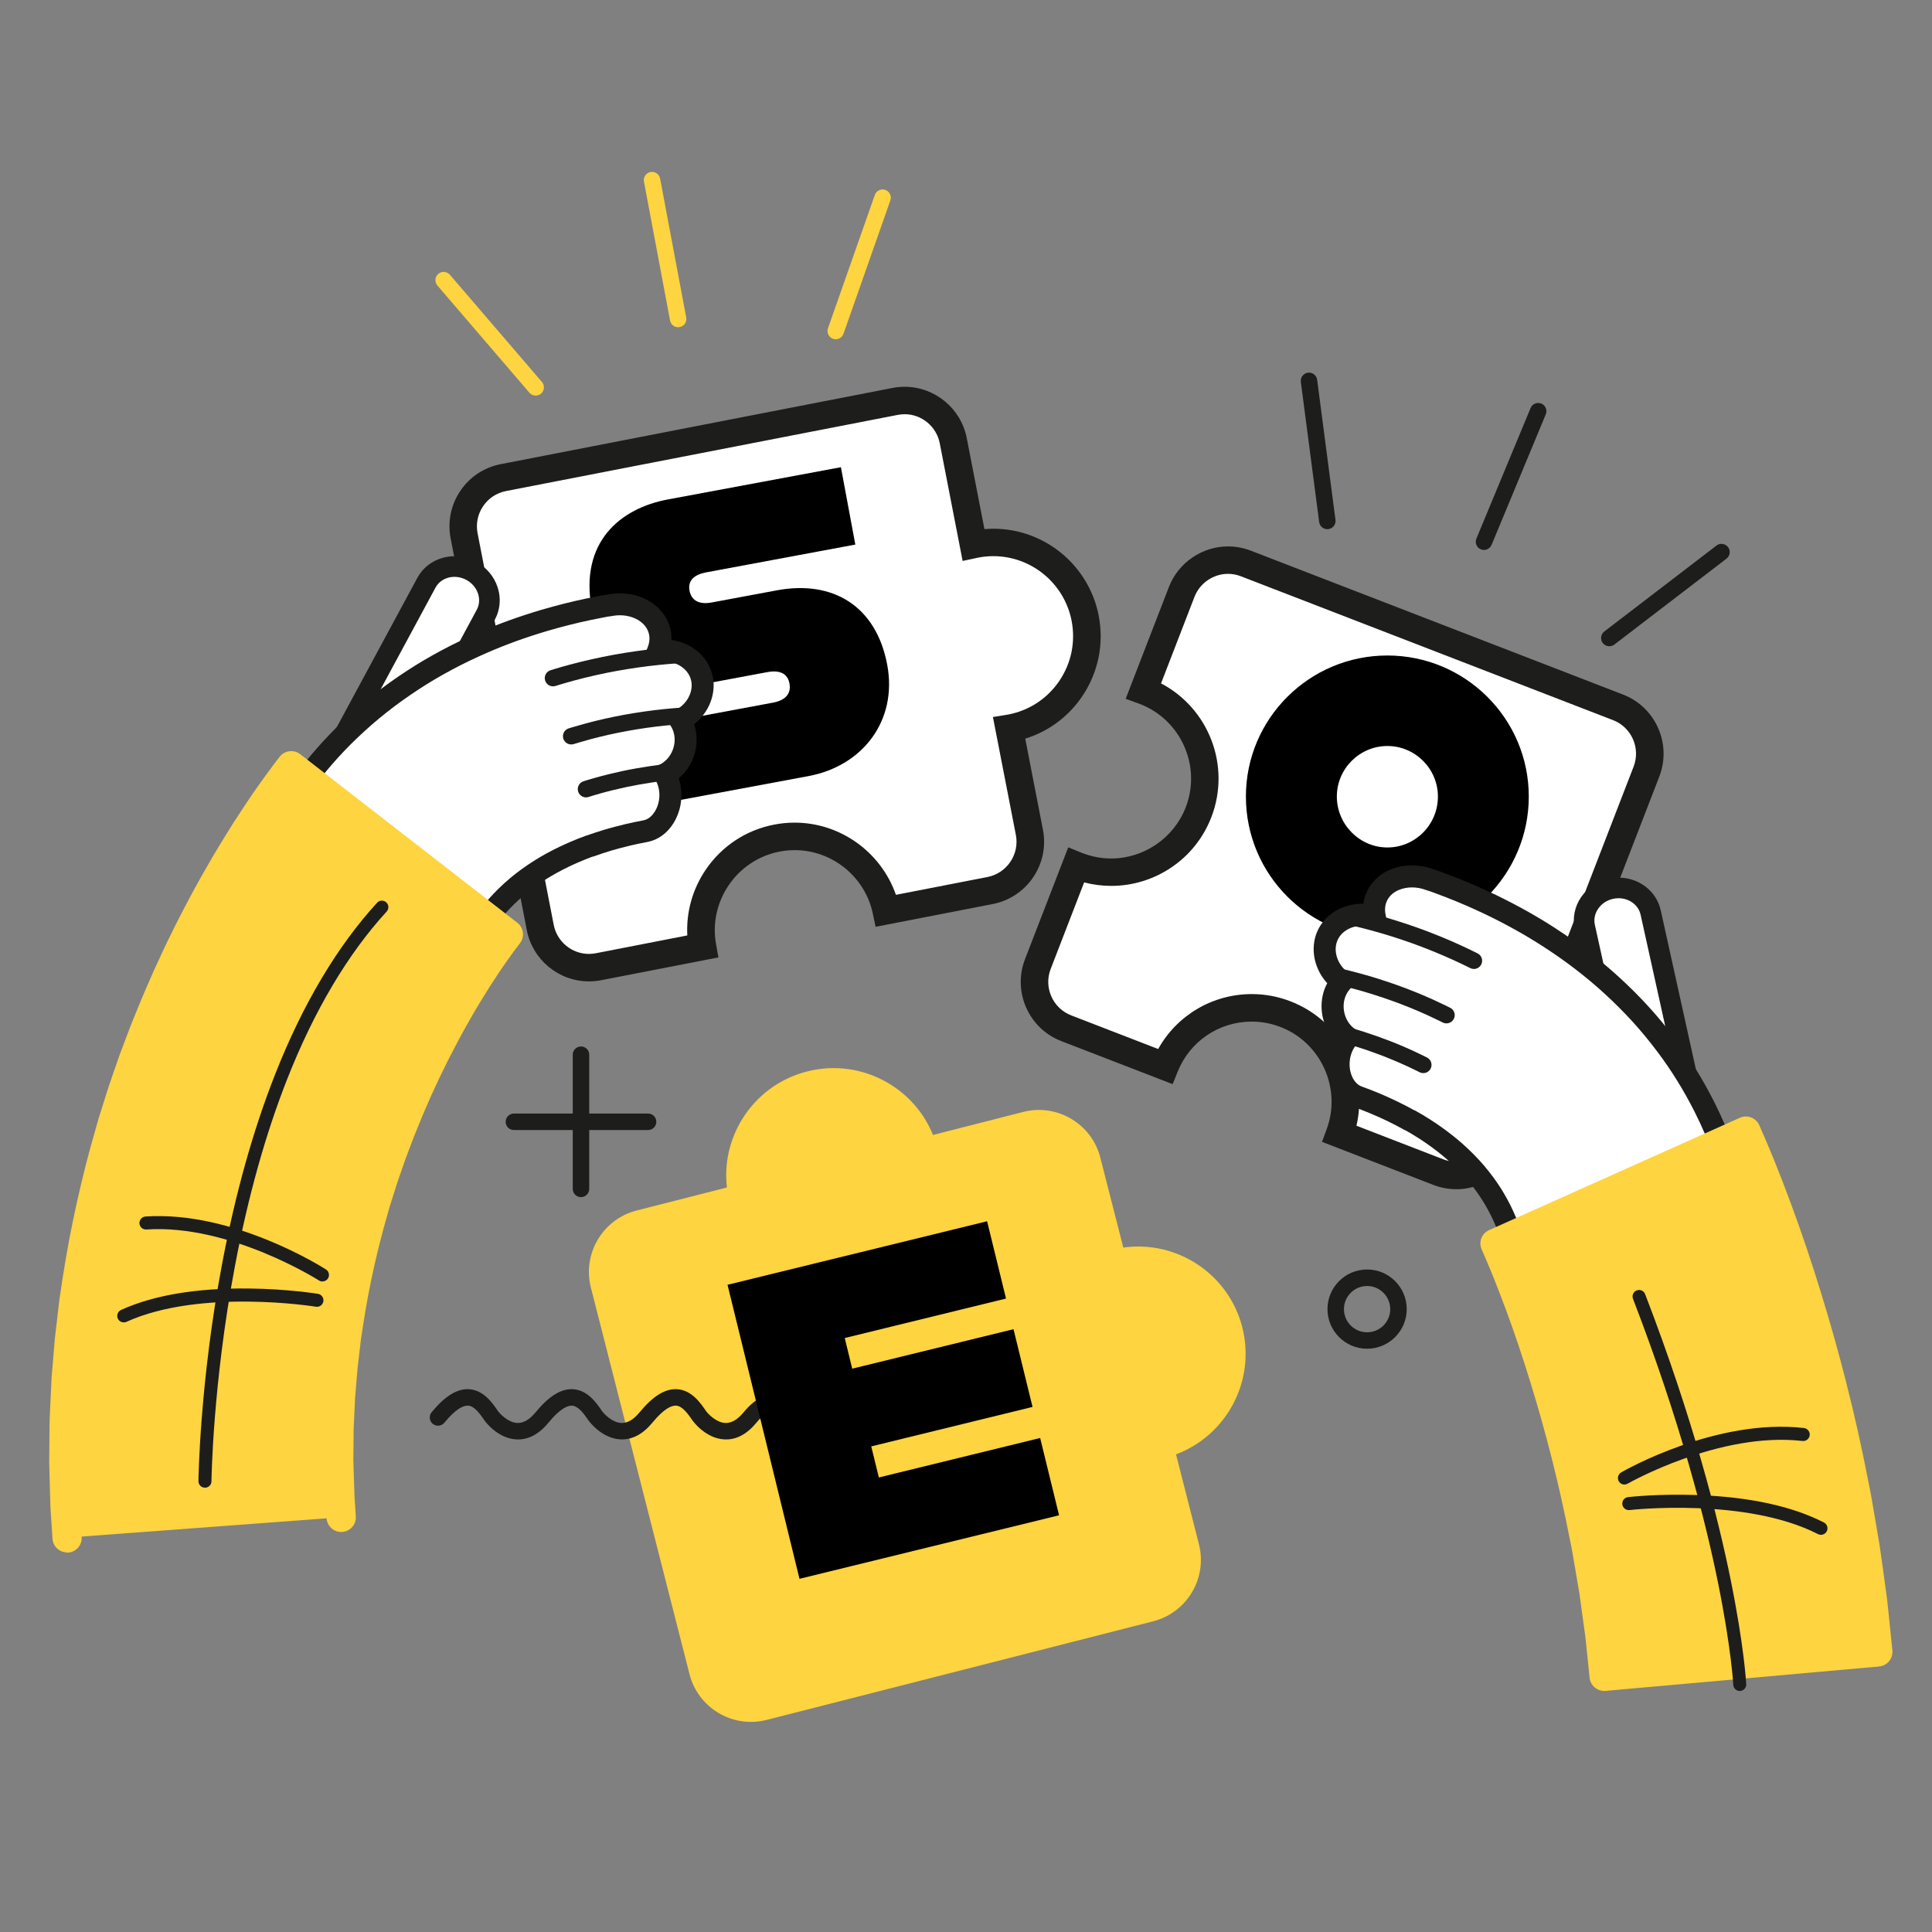 <?xml version="1.0" encoding="UTF-8"?>
<svg id="Calque_2" data-name="Calque 2" xmlns="http://www.w3.org/2000/svg" viewBox="0 0 492.42 492.42">
  <rect x="0" y="0" width="492.42" height="492.42" fill="#808080" stroke="none"/>
  <defs>
    <style>
      .cls-1 {
        fill: none;
      }

      .cls-1, .cls-2, .cls-3, .cls-4, .cls-5 {
        stroke-width: 0px;
      }

      .cls-2 {
        fill: #1d1d1b;
      }

      .cls-3 {
        fill: #000;
      }

      .cls-4 {
        fill: #fed440;
      }

      .cls-5 {
        fill: #fff;
      }
    </style>
  </defs>
  <g id="layer">
    <g>
      <rect class="cls-1" y="0" width="492.42" height="492.42"/>
      <g>
        <path class="cls-2" d="M165.18,283.82h-15v-15c0-1.16-.94-2.1-2.1-2.1s-2.1.94-2.1,2.1v15h-15c-1.16,0-2.1.94-2.1,2.1s.94,2.1,2.1,2.1h15v15c0,1.16.94,2.1,2.1,2.1s2.1-.94,2.1-2.1v-15h15c1.16,0,2.1-.94,2.1-2.1s-.94-2.1-2.1-2.1Z"/>
        <g>
          <path class="cls-5" d="M248.6,138.71c-.17.03-.33.07-.49.11l-5.15-26.5c-1.33-6.86-7.98-11.34-14.83-10l-99.83,19.41c-6.86,1.33-11.33,7.97-10,14.83l19.42,99.83c1.33,6.86,7.97,11.33,14.83,10l26.5-5.15c-2.29-12.81,6.11-25.13,18.93-27.62,12.82-2.49,25.23,5.78,27.9,18.51l26.5-5.15c6.86-1.33,11.34-7.98,10-14.83l-5.15-26.5c.17-.03.33-.05.5-.08,12.94-2.52,21.39-15.04,18.87-27.98-2.52-12.94-15.04-21.39-27.98-18.87Z"/>
          <path class="cls-2" d="M150.11,250.13c-7.71,0-14.37-5.5-15.84-13.07l-19.41-99.83c-.82-4.23.05-8.54,2.46-12.11,2.41-3.58,6.07-6,10.31-6.82l99.83-19.42c1.02-.2,2.06-.3,3.1-.3,7.71,0,14.37,5.5,15.84,13.07l4.51,23.21c.76-.06,1.52-.1,2.28-.1,13.05,0,24.34,9.31,26.84,22.14,1.39,7.18-.09,14.46-4.17,20.53-3.52,5.22-8.62,9-14.55,10.83l4.51,23.21c1.7,8.74-4.03,17.23-12.77,18.94l-29.88,5.81-.71-3.37c-1.97-9.37-10.34-16.17-19.9-16.17-1.3,0-2.62.13-3.91.38-10.85,2.11-18.1,12.68-16.15,23.57l.61,3.39-29.88,5.81c-1.02.2-2.06.3-3.1.3ZM230.55,105.58c-.59,0-1.18.06-1.76.17l-99.83,19.41c-2.4.47-4.47,1.84-5.84,3.87-1.37,2.03-1.86,4.46-1.4,6.86l19.41,99.83c.83,4.29,4.61,7.41,8.97,7.41.59,0,1.18-.06,1.76-.17l23.32-4.54c-.31-5.96,1.33-11.83,4.75-16.84,4.09-5.97,10.25-10.02,17.35-11.4,1.73-.34,3.5-.51,5.25-.51,11.69,0,22.05,7.56,25.82,18.4l23.33-4.54c4.95-.96,8.2-5.78,7.24-10.73l-5.85-30.05,3.71-.6c.08-.01.16-.03.24-.04,5.34-1.04,9.96-4.09,13-8.6,3.04-4.51,4.14-9.93,3.11-15.28-1.86-9.55-10.25-16.48-19.96-16.48-1.3,0-2.62.13-3.91.38-.06.01-.12.03-.18.04-.08.02-.17.04-.25.06l-3.48.74-5.83-29.99c-.83-4.29-4.61-7.41-8.97-7.41Z"/>
        </g>
        <g>
          <path class="cls-5" d="M412.39,180.29l-94.86-36.67c-6.51-2.52-13.84.72-16.36,7.24l-9.73,25.18c.12.05.25.09.37.13,12.29,4.75,18.41,18.57,13.66,30.86-4.75,12.29-18.57,18.41-30.86,13.66-.12-.05-.24-.1-.36-.15l-9.73,25.18c-2.52,6.51.72,13.84,7.24,16.36l25.18,9.73c4.87-12.06,18.54-18.02,30.72-13.31,12.18,4.71,18.29,18.31,13.78,30.52l25.18,9.73c6.52,2.52,13.84-.72,16.36-7.24l36.67-94.86c2.52-6.52-.72-13.84-7.24-16.36Z"/>
          <path class="cls-2" d="M371.16,303.1h0c-1.99,0-3.95-.37-5.82-1.09l-28.39-10.98,1.19-3.23c3.83-10.37-1.45-22.06-11.76-26.04-2.36-.91-4.83-1.38-7.33-1.38-8.34,0-15.76,5-18.88,12.74l-1.29,3.2-28.39-10.97c-8.31-3.21-12.45-12.58-9.24-20.88l11.02-28.5,3.5,1.42s.07.03.1.04c2.37.91,4.84,1.38,7.34,1.38,8.35,0,15.99-5.24,19-13.03,4.05-10.47-1.18-22.29-11.65-26.34-.04-.01-.07-.03-.11-.04l-.19-.07-3.35-1.22,11.02-28.51c2.39-6.18,8.44-10.33,15.07-10.33,1.99,0,3.95.37,5.82,1.09l94.86,36.67c8.31,3.21,12.45,12.58,9.24,20.89l-36.67,94.86c-2.39,6.18-8.44,10.33-15.06,10.33ZM345.7,286.91l22.16,8.57c1.06.41,2.17.62,3.3.62,3.75,0,7.18-2.35,8.54-5.85l36.67-94.86c1.82-4.71-.53-10.02-5.23-11.84l-94.86-36.67c-1.06-.41-2.17-.62-3.29-.62-3.75,0-7.18,2.35-8.54,5.85l-8.53,22.07c12.15,6.36,17.88,21.01,12.82,34.11-2.03,5.25-5.57,9.69-10.22,12.82-4.55,3.06-9.84,4.68-15.3,4.68-2.34,0-4.65-.3-6.9-.89l-8.53,22.07c-1.82,4.71.53,10.01,5.24,11.83l22.16,8.57c4.79-8.6,13.83-14,23.88-14,3.37,0,6.69.62,9.86,1.85,6.75,2.61,12.1,7.68,15.08,14.27,2.49,5.53,3.07,11.6,1.72,17.41Z"/>
        </g>
        <path class="cls-4" d="M316.64,338.31c-3.48-13.64-16.71-22.27-30.34-20.33l-5.85-22.92c-2.2-8.63-11.01-13.86-19.64-11.66l-23.01,5.87c-2.25-5.55-6.24-10.18-11.49-13.26-6.26-3.67-13.58-4.71-20.61-2.92-7.03,1.79-12.96,6.21-16.7,12.43-3.13,5.22-4.41,11.2-3.73,17.14l-23.01,5.87c-8.63,2.2-13.86,11.01-11.66,19.64l25.14,98.54c2.2,8.63,11.01,13.86,19.64,11.66l98.54-25.14c8.63-2.2,13.86-11.01,11.66-19.64l-5.84-22.91c12.89-4.83,20.37-18.74,16.89-32.38Z"/>
        <g>
          <path class="cls-2" d="M333.36,94.99c-1.15.15-1.96,1.2-1.81,2.35l4.67,35.71c.15,1.15,1.2,1.96,2.35,1.81.12-.02.25-.04.36-.08.95-.3,1.58-1.25,1.45-2.27l-4.67-35.71c-.15-1.15-1.2-1.96-2.35-1.81Z"/>
          <path class="cls-2" d="M440.43,139.44c-.71-.92-2.02-1.1-2.94-.39l-28.59,21.9c-.92.71-1.1,2.02-.39,2.94.55.72,1.48.98,2.3.73.23-.07.45-.18.65-.34l28.59-21.9c.92-.71,1.1-2.02.39-2.94Z"/>
          <path class="cls-2" d="M392.85,102.87c-1.07-.44-2.3.06-2.74,1.13l-13.81,33.27c-.44,1.07.06,2.3,1.13,2.74.47.2.98.21,1.43.06.57-.18,1.06-.6,1.31-1.2l13.81-33.27c.44-1.07-.06-2.3-1.13-2.74Z"/>
        </g>
        <g>
          <path class="cls-4" d="M111.71,69.81c-.88.76-.98,2.08-.23,2.96l23.46,27.33c.76.88,2.08.98,2.96.23.1-.08.18-.17.26-.27.63-.77.64-1.91-.03-2.7l-23.46-27.33c-.76-.88-2.08-.98-2.96-.23Z"/>
          <path class="cls-4" d="M225.65,48.4c-1.09-.38-2.29.19-2.68,1.29l-11.94,33.98c-.39,1.09.19,2.29,1.28,2.68.86.3,1.78.01,2.32-.65.15-.18.27-.4.36-.64l11.94-33.98c.38-1.09-.19-2.29-1.29-2.68Z"/>
          <path class="cls-4" d="M165.81,43.84c-1.14.21-1.89,1.31-1.68,2.45l6.65,35.4c.21,1.14,1.31,1.89,2.45,1.68.5-.09.93-.36,1.23-.73.38-.46.56-1.09.44-1.72l-6.65-35.4c-.21-1.14-1.31-1.89-2.45-1.68Z"/>
        </g>
        <path class="cls-2" d="M348.44,323.56c-5.57,0-10.1,4.53-10.1,10.1s4.53,10.1,10.1,10.1,10.1-4.53,10.1-10.1-4.53-10.1-10.1-10.1ZM348.44,339.57c-3.26,0-5.9-2.65-5.9-5.9s2.65-5.9,5.9-5.9,5.9,2.65,5.9,5.9-2.65,5.9-5.9,5.9Z"/>
        <path class="cls-2" d="M150,362.04s3.23,4.58,8.14,4.82c2.96.14,5.69-1.29,8.13-4.25,3.03-3.69,4.95-4.4,6.02-4.35,1.58.07,3,2,4.22,3.79.03.04,3.23,4.58,8.14,4.82,2.96.14,5.69-1.29,8.13-4.25,1.82-2.22,3.65-3.32,5.42-3.29,2.74.05,4.83,2.75,4.87,2.81.69.92,2,1.12,2.93.43.93-.69,1.13-2.01.44-2.94-.13-.18-3.3-4.38-8.11-4.5-3.14-.08-6.1,1.54-8.79,4.82-1.53,1.86-3.08,2.77-4.62,2.73-2.29-.06-4.38-2.23-4.95-3-1.38-2.04-3.68-5.43-7.48-5.61-3-.14-6.09,1.78-9.46,5.88-1.53,1.86-3.08,2.77-4.62,2.73-2.29-.06-4.38-2.23-4.95-3-1.38-2.04-3.68-5.43-7.48-5.61-3-.14-6.09,1.78-9.46,5.88-1.53,1.86-3.08,2.77-4.62,2.73-2.29-.06-4.38-2.23-4.95-2.99-1.38-2.04-3.68-5.44-7.48-5.62-3-.14-6.09,1.78-9.46,5.88-.32.39-.48.86-.48,1.33,0,.61.26,1.21.77,1.62.9.74,2.22.61,2.96-.29,3.03-3.69,4.95-4.4,6.02-4.35,1.58.07,3,2,4.22,3.79.03.05,3.22,4.58,8.14,4.82,2.96.14,5.7-1.29,8.13-4.25,3.03-3.69,4.95-4.4,6.02-4.35,1.58.07,3,2,4.22,3.79Z"/>
        <path class="cls-3" d="M158.15,186.33l38.9-7.25c3.3-.62,4.62-2.41,4.17-4.86s-2.31-3.54-5.72-2.9l-17.69,3.3c-12.47,2.32-24.18-4.32-26.98-19.34-3.22-17.27,7.44-25.76,19.38-27.98l44.12-8.22,3.67,19.72-38.05,7.09c-2.88.54-4.7,1.98-4.21,4.64.52,2.77,2.76,3.57,5.64,3.03l16.63-3.1c14.28-2.66,25.33,3.99,28.13,19.02,2.64,14.17-6.23,25.75-20.09,28.33l-44.55,8.3-3.35-19.78Z"/>
        <path class="cls-3" d="M215.3,341.02l1.91,7.82,41.11-10.06,4.85,19.81-41.11,10.06,1.94,7.92,41.11-10.06,4.82,19.7-66.16,16.19-18.34-74.94,66.16-16.19,4.82,19.7-41.11,10.06Z"/>
        <path class="cls-3" d="M317.55,203.02c0-19.87,16.18-35.95,36.05-35.95s36.05,16.08,36.05,35.95-16.18,36.05-36.05,36.05-36.05-16.08-36.05-36.05ZM366.49,203.02c0-7.09-5.79-12.88-12.88-12.88s-12.88,5.79-12.88,12.88,5.79,12.98,12.88,12.98,12.88-5.79,12.88-12.98Z"/>
        <g>
          <g>
            <path class="cls-5" d="M108.69,148.53l-20.73,38.41,15.12,8.16,20.73-38.41c2.12-3.93.45-8.94-3.73-11.19-4.18-2.25-9.28-.89-11.4,3.04Z"/>
            <path class="cls-2" d="M126.95,155.93c-.2.69-.48,1.36-.82,2l-20.73,38.41c-.69,1.28-2.28,1.75-3.56,1.06-1.28-.69-1.75-2.28-1.06-3.56l20.73-38.41c.68-1.26.79-2.73.32-4.15-.49-1.48-1.55-2.71-2.98-3.48-2.9-1.56-6.42-.68-7.85,1.97l-20.73,38.41c-.69,1.28-2.28,1.75-3.56,1.06-1.28-.69-1.75-2.28-1.06-3.56l20.73-38.41c2.81-5.2,9.52-7.04,14.96-4.1,2.61,1.41,4.55,3.7,5.47,6.45.7,2.1.74,4.27.14,6.3Z"/>
          </g>
          <g>
            <g>
              <path class="cls-5" d="M68.51,219.96c-.68-.31-1.15-.98-1.3-1.89-.15-.9,0-1.97.5-2.94,0,0,.2-.39.58-1.13.19-.37.42-.82.7-1.36.28-.53.62-1.14,1-1.82,1.51-2.71,3.79-6.57,6.98-10.91,3.18-4.34,7.24-9.19,12.09-13.81,2.42-2.31,5.01-4.6,7.74-6.75,2.73-2.15,5.58-4.19,8.49-6.09,5.83-3.8,11.89-6.93,17.64-9.44,5.75-2.51,11.2-4.36,15.87-5.74,4.67-1.37,8.58-2.27,11.32-2.84,1.37-.29,2.45-.5,3.18-.63.73-.14,1.13-.21,1.13-.21.19-.03.38-.05.56-.07l.72-.12c3.21-.56,6.29.09,8.56,1.54,2.29,1.44,3.77,3.67,4.02,6.24.13,1.34-.09,2.65-.56,3.86l.28-.03c2.92-.29,5.75.53,7.87,2.25,2.06,1.68,3.18,4.01,3.21,6.48.03,1.97-.61,3.81-1.64,5.35-1.03,1.54-2.46,2.8-4.14,3.62.82,1.27,1.32,2.77,1.41,4.37.12,2.09-.41,4.06-1.36,5.7-.95,1.64-2.31,2.96-3.92,3.75.72,1.2,1.19,2.59,1.35,4.09.27,2.58-.36,5-1.51,6.86-1.15,1.87-2.82,3.17-4.81,3.54,0,0-.91.16-2.25.44-1.34.28-3.12.69-4.86,1.16-1.74.46-3.44.98-4.7,1.39-.62.21-1.14.39-1.51.51-.36.13-.56.21-.56.21-.13.05-.26.08-.4.09,0,0-.17.06-.48.17-.31.12-.76.29-1.34.52-1.14.46-2.76,1.13-4.6,2.01-1.84.89-3.92,1.99-5.98,3.28-2.06,1.3-4.13,2.77-6.02,4.36-1.89,1.59-3.62,3.29-5.12,4.98-1.49,1.7-2.74,3.38-3.76,4.88-1.01,1.51-1.76,2.84-2.28,3.79-.27.47-.44.86-.58,1.12-.13.26-.21.4-.21.4-.46.93-1.95,1.2-3.37.57l-47.95-21.76Z"/>
              <path class="cls-2" d="M173.1,206.56c-.34,1.14-.81,2.22-1.42,3.21-1.61,2.61-3.98,4.32-6.68,4.83-.05,0-.92.17-2.19.43-.91.19-2.73.59-4.7,1.12-1.47.39-3.13.88-4.55,1.35l-1.98.69c-.22.08-.43.14-.65.18l-1.51.58c-1.14.46-2.67,1.09-4.41,1.93-2.01.97-3.93,2.02-5.72,3.13-2.12,1.34-4.04,2.73-5.69,4.13-1.78,1.5-3.4,3.08-4.82,4.69-1.26,1.43-2.44,2.98-3.53,4.59-.91,1.35-1.59,2.56-2.16,3.58l-.02.04c-.13.22-.23.43-.33.64-.07.15-.14.28-.2.4l-.18.36c-1.15,2.29-4.22,3.1-7.01,1.85l-47.97-21.77c-1.54-.7-2.6-2.14-2.91-3.97-.25-1.55.03-3.24.77-4.69l1.28-2.49c.21-.41.45-.84.71-1.31l.32-.58c2.21-3.99,4.56-7.65,7.17-11.21,3.78-5.17,7.96-9.94,12.42-14.19,2.66-2.54,5.33-4.87,7.94-6.92,2.78-2.19,5.71-4.29,8.7-6.23,5.5-3.59,11.58-6.84,18.05-9.65,5.09-2.22,10.39-4.14,16.19-5.86,3.88-1.13,7.76-2.11,11.54-2.9,1.4-.29,2.49-.51,3.25-.64l1.12-.21c.25-.05.49-.08.73-.1l.58-.1c3.74-.65,7.58.05,10.54,1.93,3.05,1.92,4.99,4.96,5.31,8.34.04.46.06.92.04,1.37,2.42.34,4.7,1.3,6.53,2.8,2.65,2.16,4.2,5.3,4.23,8.62.03,2.41-.7,4.83-2.1,6.94-.79,1.19-1.77,2.24-2.88,3.11.34,1.01.55,2.07.62,3.16.15,2.52-.46,5.06-1.72,7.26-.76,1.31-1.71,2.45-2.82,3.37.3.88.5,1.81.6,2.78.19,1.84.03,3.66-.48,5.41ZM149.77,212.88l.5-.18,1.5-.51c.92-.3,2.73-.88,4.88-1.45,2.1-.56,4.03-.99,5-1.19,1.33-.28,2.23-.44,2.33-.46,1.43-.27,2.38-1.38,2.93-2.26.34-.56.62-1.19.82-1.85.31-1.05.41-2.14.29-3.24-.12-1.08-.44-2.07-.96-2.94l-1.58-2.62,2.74-1.35c1.11-.54,2.05-1.46,2.74-2.64.72-1.25,1.07-2.7.98-4.13-.07-1.09-.4-2.13-.97-3.02l-1.72-2.65,2.84-1.38c1.22-.59,2.27-1.51,3.03-2.65.77-1.16,1.18-2.47,1.17-3.76-.02-1.68-.79-3.23-2.17-4.35-1.54-1.26-3.66-1.85-5.82-1.64l-4.82.49,1.65-4.26c.33-.86.46-1.74.38-2.59-.16-1.66-1.12-3.13-2.72-4.13-1.81-1.14-4.21-1.56-6.59-1.15l-.87.15h-.16c-.08.01-.16.02-.23.04l-1.1.21c-.73.13-1.77.34-3.13.62-3.63.76-7.37,1.7-11.1,2.79-5.57,1.65-10.66,3.49-15.53,5.62-6.19,2.7-11.99,5.79-17.24,9.22-2.85,1.85-5.64,3.85-8.29,5.94-2.47,1.94-5.01,4.15-7.54,6.57-4.22,4.02-8.17,8.54-11.77,13.44-2.47,3.37-4.69,6.84-6.79,10.62l-.33.59c-.24.42-.45.81-.64,1.17l-1.27,2.47c-.19.37-.28.8-.24,1.13l47.66,21.63s.05.02.07.03c0,0,0-.01,0-.02.12-.23.27-.55.48-.91.45-.81,1.28-2.31,2.39-3.97,1.22-1.82,2.56-3.56,3.98-5.17,1.61-1.82,3.43-3.59,5.41-5.27,1.85-1.56,3.98-3.11,6.33-4.59,1.97-1.23,4.08-2.38,6.27-3.43,1.9-.91,3.55-1.6,4.77-2.09l2.23-.84.21-.02Z"/>
            </g>
            <path class="cls-2" d="M174.89,167.55c-.24.82-.97,1.44-1.87,1.5l-1.4.1c-.81.06-2.07.16-3.6.32-3.34.33-7.29.89-10.87,1.54-3.52.64-7.43,1.52-10.74,2.42-1.35.37-2.6.72-3.5,1l-1.35.41c-1.11.34-2.28-.29-2.62-1.4-.34-1.11.29-2.28,1.4-2.62l1.35-.41c.95-.29,2.24-.66,3.63-1.03,3.41-.92,7.46-1.83,11.08-2.49,3.68-.67,7.76-1.25,11.2-1.59,1.57-.16,2.87-.27,3.71-.33l1.41-.1c1.16-.08,2.16.79,2.24,1.95.02.26-.01.51-.08.74Z"/>
            <path class="cls-2" d="M175.69,183.06c-.24.82-.97,1.44-1.86,1.5l-1.33.1c-.77.06-1.82.15-3.06.28-2.97.3-6.46.8-9.58,1.37-3.09.56-6.52,1.34-9.43,2.12-1.26.34-2.31.64-3.05.87l-1.19.36c-1.11.33-2.28-.3-2.62-1.41-.33-1.11.29-2.28,1.41-2.62l1.17-.35c.78-.24,1.88-.55,3.18-.9,3.01-.82,6.57-1.62,9.77-2.2,3.23-.59,6.84-1.11,9.91-1.42,1.28-.14,2.36-.22,3.15-.29l1.37-.1c1.16-.08,2.16.79,2.25,1.94.02.26,0,.51-.08.74Z"/>
            <path class="cls-2" d="M171.21,197.5c-.23.79-.91,1.4-1.78,1.5-.01,0-1.26.14-3.1.41-2.17.32-4.64.76-6.77,1.21-2.17.46-4.59,1.05-6.62,1.63-1.76.5-2.92.87-2.93.88-1.1.36-2.29-.24-2.65-1.35-.36-1.1.24-2.29,1.35-2.65.05-.02,1.25-.41,3.09-.92,2.12-.6,4.64-1.22,6.9-1.7,2.21-.47,4.78-.92,7.04-1.25,1.91-.28,3.18-.42,3.23-.43,1.15-.13,2.19.7,2.32,1.85.03.29,0,.57-.07.83Z"/>
          </g>
          <g>
            <g>
              <path class="cls-4" d="M74.23,195.18s-.14.18-.41.54c-.14.18-.3.4-.51.66-.19.25-.41.55-.66.88-.5.66-1.12,1.49-1.79,2.43-.34.47-.71.98-1.11,1.53-.38.54-.78,1.12-1.21,1.72-1.71,2.43-3.67,5.37-5.86,8.76-2.14,3.4-4.53,7.24-6.94,11.5-1.24,2.12-2.44,4.35-3.71,6.66-.64,1.15-1.24,2.35-1.87,3.54-.62,1.21-1.27,2.42-1.89,3.67-.62,1.25-1.24,2.52-1.87,3.8-.31.64-.64,1.29-.95,1.94-.31.66-.61,1.31-.92,1.98-.62,1.33-1.24,2.67-1.87,4.02-.6,1.37-1.2,2.75-1.81,4.14-1.24,2.78-2.37,5.65-3.55,8.55-.6,1.44-1.14,2.92-1.7,4.4-.56,1.48-1.12,2.97-1.68,4.46-.52,1.51-1.05,3.02-1.58,4.54-.52,1.52-1.07,3.04-1.54,4.58-.49,1.54-.97,3.09-1.46,4.63-.24.77-.49,1.54-.72,2.32l-.67,2.34c-3.62,12.48-6.4,25.22-8.26,37.3-.23,1.51-.46,3.01-.68,4.49-.05.37-.11.74-.16,1.11-.04.37-.09.74-.13,1.11-.09.74-.17,1.47-.26,2.2-.17,1.46-.34,2.91-.51,4.34-.08.71-.17,1.42-.25,2.13-.06.71-.12,1.41-.18,2.11-.23,2.79-.45,5.51-.66,8.14-.12,2.64-.24,5.18-.36,7.63-.03.61-.05,1.22-.08,1.81-.03.6-.06,1.19-.06,1.77-.01,1.17-.02,2.32-.04,3.43-.02,2.23-.04,4.35-.05,6.33.08,3.97.2,7.44.28,10.29.01.36.02.7.03,1.04.02.34.04.66.06.98.04.63.08,1.23.12,1.78.07,1.11.14,2.05.19,2.81.1,1.52.16,2.34.16,2.34l69.87-5.21s-.04-.62-.12-1.78c-.04-.58-.09-1.29-.14-2.13-.03-.42-.06-.87-.09-1.35-.02-.24-.03-.49-.05-.75,0-.26-.01-.52-.02-.79-.06-2.16-.13-4.79-.21-7.8.02-1.51.03-3.11.05-4.8,0-.84.01-1.71.02-2.6,0-.44.02-.89.04-1.35.02-.45.04-.91.07-1.38.08-1.85.17-3.78.26-5.78.16-1.99.33-4.05.51-6.17.04-.53.09-1.06.13-1.6.06-.54.13-1.07.19-1.62.13-1.08.26-2.18.39-3.29.06-.55.13-1.11.19-1.67.03-.28.06-.56.1-.84.04-.28.08-.56.13-.84.17-1.13.35-2.27.52-3.41,1.41-9.18,3.53-18.89,6.3-28.45l.51-1.79c.18-.6.37-1.19.56-1.78.37-1.19.75-2.37,1.12-3.55.35-1.19.79-2.35,1.19-3.52.4-1.17.81-2.33,1.21-3.49.43-1.15.86-2.29,1.29-3.43.43-1.14.84-2.28,1.31-3.39.91-2.23,1.77-4.44,2.74-6.58.47-1.07.93-2.13,1.39-3.19.48-1.04.96-2.07,1.44-3.09.24-.51.47-1.02.7-1.52.24-.5.49-.99.73-1.49.48-.99.96-1.96,1.44-2.92.47-.96.98-1.88,1.45-2.81.49-.92.94-1.84,1.43-2.71.97-1.76,1.88-3.47,2.82-5.06,1.82-3.23,3.61-6.09,5.19-8.61,1.6-2.48,3.02-4.62,4.2-6.28.29-.42.57-.82.83-1.19.26-.36.51-.7.74-1.01.46-.64.84-1.14,1.15-1.55.15-.2.29-.39.41-.54.11-.15.21-.27.28-.37.15-.2.23-.3.23-.3l-55.34-42.97Z"/>
              <path class="cls-4" d="M17.1,395.67c-1.95,0-3.59-1.51-3.72-3.48l-.52-7.92s0-.08,0-.12l-.1-3.22c-.07-2.4-.15-5.12-.22-8.15,0-.04,0-.07,0-.11l.09-9.75c0-.6.03-1.17.05-1.73l.45-9.65s0-.09,0-.13l.85-10.26s0-.07.01-.11l1.15-9.79s0-.07.01-.1l.85-5.62c1.92-12.46,4.81-25.53,8.37-37.78l.66-2.33s0-.03.01-.05c.16-.54.33-1.07.5-1.6l1.7-5.39c.35-1.15.74-2.27,1.11-3.34.16-.45.31-.89.46-1.34l1.58-4.56s.02-.06.03-.09l1.68-4.46c.16-.41.3-.8.45-1.19.41-1.09.83-2.22,1.3-3.34.25-.6.5-1.23.76-1.86.9-2.23,1.84-4.54,2.83-6.77l1.8-4.11s.02-.05.03-.08l2.79-6.01c.22-.46.44-.91.65-1.35.11-.22.21-.43.32-.65l1.88-3.82c.43-.87.87-1.71,1.29-2.53.21-.4.42-.8.63-1.2,0,0,.01-.02.02-.03.21-.39.41-.78.61-1.17.42-.8.85-1.63,1.3-2.45l.67-1.23c1.04-1.9,2.02-3.7,3.06-5.47,2.38-4.21,4.78-8.07,7.01-11.62,0-.01.02-.02.02-.04,2.34-3.63,4.29-6.54,5.95-8.89l1.21-1.72s.02-.03.03-.04l1.11-1.53c.6-.84,1.17-1.6,1.63-2.21l.87-1.16s.02-.02.03-.04l.92-1.19c.61-.78,1.5-1.3,2.48-1.42.99-.12,1.98.15,2.76.75l55.34,42.97c1.62,1.26,1.92,3.6.67,5.22l-1.11,1.46c-.25.33-.54.72-.88,1.19l-1.55,2.18c-1.04,1.47-2.35,3.42-4.11,6.15-1.55,2.48-3.31,5.29-5.09,8.44-.01.02-.02.04-.03.06-.66,1.13-1.32,2.33-2.01,3.6-.25.45-.5.91-.75,1.38,0,.01-.01.02-.02.04-.28.5-.56,1.04-.85,1.61-.17.33-.34.66-.52.99-.18.35-.36.69-.54,1.04-.3.58-.59,1.13-.87,1.69l-1.43,2.92c-.09.18-.18.36-.27.55-.14.29-.29.58-.43.88l-2.12,4.56-1.37,3.15s-.01.03-.02.04c-.66,1.46-1.27,2.97-1.91,4.56-.26.63-.51,1.27-.77,1.9,0,.01,0,.02-.02.04-.3.71-.57,1.45-.87,2.23-.13.34-.26.69-.39,1.03l-1.27,3.37-1.19,3.44c-.12.37-.26.75-.4,1.14-.27.77-.53,1.5-.74,2.22,0,.02-.01.04-.02.06l-1.12,3.55c-.07.22-.14.44-.21.66-.11.35-.22.69-.33,1.04l-.5,1.77c-2.65,9.12-4.79,18.79-6.2,28l-.57,3.73c-.02.14-.04.28-.06.42l-.86,7.33-.63,7.64-.33,7.27c-.02.35-.03.67-.03.95v.07l-.07,7.34.29,9.29.34,5.1c.14,2.06-1.42,3.83-3.48,3.97-2.04.14-3.83-1.42-3.97-3.48l-.4-5.99c0-.05,0-.11,0-.16l-.23-8.59s0-.09,0-.14l.07-7.36c0-.49.02-.95.04-1.37l.07-1.53.26-5.77s0-.09,0-.14l.64-7.76s0-.09.01-.14l.87-7.4s0-.04,0-.06c.03-.21.06-.42.09-.63l.57-3.7c1.46-9.53,3.68-19.53,6.41-28.93l.5-1.77s.01-.04.02-.06c.12-.4.25-.8.37-1.19.07-.21.13-.42.2-.63l1.11-3.53c.26-.88.56-1.72.85-2.54.13-.36.25-.72.38-1.08l1.21-3.51s.02-.07.04-.1l1.29-3.43c.13-.34.25-.67.37-.99.31-.82.62-1.66.98-2.51.25-.62.5-1.23.75-1.84.64-1.58,1.3-3.22,2.02-4.81l1.38-3.16s.02-.05.04-.08l2.14-4.61c.17-.36.34-.71.51-1.04.08-.17.17-.34.25-.51l1.44-2.93c.32-.65.64-1.26.95-1.86.18-.34.35-.67.52-1.01,0-.01.01-.03.02-.04.17-.31.33-.63.49-.94.31-.6.63-1.22.98-1.84.25-.45.49-.89.73-1.34.72-1.31,1.39-2.55,2.11-3.77,1.86-3.3,3.67-6.18,5.26-8.72,0-.02.02-.03.03-.05,1.83-2.83,3.19-4.87,4.29-6.41l.82-1.18s.02-.03.04-.05l.64-.88-49.46-38.4c-.32.43-.67.9-1.04,1.41l-1.46,2.02-.84,1.2c-1.6,2.27-3.48,5.09-5.76,8.62-2.04,3.24-4.41,7.05-6.84,11.33,0,.01-.02.03-.03.04-.98,1.68-1.94,3.44-2.96,5.31l-.69,1.27c-.41.74-.8,1.48-1.2,2.27-.21.4-.42.8-.63,1.21-.21.41-.42.81-.64,1.23-.41.78-.83,1.58-1.22,2.38l-1.87,3.8c-.1.21-.22.44-.33.67-.2.4-.4.8-.59,1.21l-2.76,5.95-1.79,4.1c-.95,2.13-1.82,4.28-2.74,6.55-.26.63-.52,1.27-.78,1.91-.43,1.02-.81,2.04-1.21,3.12-.15.4-.3.8-.46,1.21l-1.65,4.4-1.56,4.5c-.15.44-.31.9-.47,1.37-.37,1.06-.72,2.06-1.03,3.08,0,.01,0,.02-.01.04l-1.71,5.41c-.15.49-.31.98-.46,1.47l-.66,2.32c-3.47,11.96-6.29,24.7-8.16,36.84l-.83,5.53-1.16,9.91-.29,3.47-.52,6.39-.44,9.58c-.02.5-.04.96-.04,1.39v.05l-.09,9.7c.06,2.98.14,5.66.21,8.03l.09,3.14.52,7.83c.14,2.06-1.42,3.84-3.47,3.97-.08,0-.17,0-.25,0Z"/>
            </g>
            <path class="cls-2" d="M52.24,379.17h-.02c-.92,0-1.65-.76-1.64-1.67,0-.25.31-25.03,6.03-55.37,3.36-17.84,7.91-34.1,13.52-48.33,7.04-17.86,15.78-32.56,25.98-43.71.62-.68,1.67-.72,2.34-.1.68.62.72,1.67.1,2.34-9.92,10.84-18.44,25.19-25.33,42.65-5.53,14.03-10.02,30.08-13.34,47.71-5.67,30.07-5.98,54.6-5.98,54.85,0,.91-.75,1.64-1.66,1.64Z"/>
            <g>
              <path class="cls-2" d="M31.54,337.04c-.63,0-1.23-.36-1.51-.97-.38-.84,0-1.82.83-2.2,8.34-3.78,19.33-5.62,32.66-5.46,9.88.12,17.22,1.31,17.53,1.36.9.15,1.51,1,1.37,1.91-.15.9-1,1.52-1.91,1.37-.29-.05-29.4-4.71-48.28,3.85-.22.1-.46.15-.68.15Z"/>
              <path class="cls-2" d="M82.19,326.62c-.31,0-.62-.08-.89-.26-.23-.14-22.74-14.41-43.99-12.99-.91.06-1.7-.63-1.77-1.54-.06-.91.63-1.7,1.54-1.77,22.37-1.5,45.05,12.89,46.01,13.5.77.5.99,1.52.5,2.29-.32.49-.85.76-1.4.76Z"/>
            </g>
          </g>
        </g>
        <g>
          <g>
            <path class="cls-5" d="M420.71,232.57c-.96-4.36-5.5-7.07-10.14-6.04-4.64,1.02-7.61,5.38-6.65,9.75l9.42,42.62,16.78-3.71-9.42-42.61Z"/>
            <path class="cls-2" d="M413.35,281.51c-1.2,0-2.29-.83-2.56-2.06l-9.42-42.62c-.62-2.82-.05-5.72,1.62-8.17,1.63-2.39,4.13-4.07,7.03-4.7,6.04-1.33,11.99,2.27,13.26,8.04l9.42,42.62c.31,1.41-.58,2.82-2,3.13-1.42.31-2.82-.58-3.13-2l-9.42-42.61c-.65-2.94-3.79-4.76-7.01-4.05-1.59.35-2.94,1.25-3.82,2.54-.84,1.24-1.14,2.68-.83,4.08l9.42,42.62c.31,1.42-.58,2.82-2,3.13-.19.04-.38.06-.57.06Z"/>
          </g>
          <g>
            <g>
              <path class="cls-5" d="M439.45,303.19c.72-.19,1.29-.78,1.59-1.65.29-.87.31-1.95-.02-2.98,0,0-.13-.42-.39-1.21-.13-.39-.28-.88-.47-1.45-.19-.57-.43-1.22-.69-1.96-1.04-2.92-2.67-7.09-5.1-11.9-2.43-4.8-5.64-10.25-9.67-15.6-2.01-2.67-4.19-5.35-6.53-7.92-2.34-2.57-4.82-5.05-7.39-7.39-5.13-4.7-10.6-8.78-15.87-12.19-5.27-3.42-10.34-6.12-14.72-8.25-4.39-2.11-8.1-3.64-10.71-4.65-1.31-.5-2.33-.89-3.04-1.14-.7-.25-1.08-.39-1.08-.39-.18-.06-.36-.12-.54-.16l-.69-.24c-3.07-1.07-6.22-.93-8.7.12-2.49,1.05-4.32,3-4.98,5.5-.34,1.3-.35,2.62-.08,3.9l-.27-.08c-2.83-.76-5.76-.42-8.13.94-2.31,1.32-3.79,3.44-4.22,5.87-.35,1.94-.02,3.86.74,5.55.76,1.69,1.97,3.17,3.49,4.25-1.02,1.12-1.75,2.52-2.11,4.08-.46,2.04-.26,4.07.41,5.84.67,1.77,1.79,3.29,3.26,4.34-.91,1.06-1.6,2.36-2,3.82-.69,2.5-.46,4.99.37,7.01.83,2.03,2.26,3.59,4.17,4.28,0,0,.87.31,2.15.8,1.28.5,2.97,1.19,4.61,1.93,1.64.74,3.24,1.53,4.41,2.14.58.31,1.06.57,1.4.75.33.19.52.3.52.3.12.07.25.12.38.16,0,0,.16.09.45.25.29.17.71.41,1.24.73,1.05.64,2.54,1.56,4.21,2.74,1.67,1.18,3.54,2.6,5.37,4.21,1.82,1.62,3.62,3.41,5.23,5.29,1.6,1.88,3.04,3.84,4.24,5.75,1.19,1.91,2.16,3.78,2.91,5.43.75,1.65,1.27,3.09,1.63,4.11.19.5.3.92.39,1.19.09.28.14.42.14.42.3.99,1.73,1.5,3.24,1.11l50.86-13.65Z"/>
              <path class="cls-2" d="M387.57,319.77h0c-2.37,0-4.28-1.25-4.89-3.2l-.12-.38c-.04-.12-.09-.26-.13-.42-.07-.22-.14-.44-.22-.68l-.02-.04c-.39-1.1-.87-2.4-1.54-3.89-.81-1.77-1.73-3.49-2.74-5.11-1.14-1.82-2.48-3.64-3.99-5.41-1.4-1.65-3.07-3.33-4.96-5.01-1.56-1.37-3.29-2.73-5.12-4.01-1.59-1.12-2.99-1.99-4.04-2.62l-1.4-.81c-.21-.08-.41-.17-.6-.28l-.5-.28-1.37-.74c-1.29-.68-2.85-1.43-4.24-2.06-1.86-.84-3.6-1.54-4.47-1.88-1.22-.47-2.07-.77-2.07-.78-2.6-.94-4.66-3.02-5.82-5.85-1.12-2.75-1.29-5.88-.48-8.82.26-.94.61-1.82,1.05-2.65-.94-1.09-1.7-2.37-2.23-3.78-.9-2.4-1.08-4.98-.52-7.45.24-1.06.62-2.08,1.13-3.02-.95-1.04-1.75-2.23-2.33-3.53-1.05-2.32-1.37-4.81-.95-7.2.58-3.27,2.62-6.12,5.59-7.81,2.04-1.17,4.45-1.77,6.9-1.7.06-.45.15-.9.27-1.35.87-3.28,3.27-5.96,6.6-7.37,1.66-.7,3.56-1.08,5.49-1.08,1.76,0,3.52.3,5.22.9l.55.19c.23.06.46.12.68.21l1.1.4c.7.25,1.71.63,3.09,1.16,3.61,1.4,7.28,3,10.91,4.74,5.45,2.65,10.37,5.4,15.03,8.43,5.92,3.83,11.39,8.03,16.24,12.47,2.63,2.4,5.18,4.95,7.57,7.57,2.24,2.45,4.5,5.18,6.7,8.12,3.7,4.92,7.04,10.31,9.93,16.02,1.99,3.94,3.71,7.94,5.24,12.22l.22.63c.18.51.35.97.49,1.39l.87,2.69c.5,1.56.5,3.24,0,4.73-.61,1.77-1.89,3.02-3.52,3.46l-50.86,13.65c-.58.15-1.17.23-1.74.23ZM387.46,313.15c.14.39.25.73.33.98,0,0,0,.01,0,.02.03,0,.06-.01.09-.02l50.53-13.56c.07-.26.09-.69-.05-1.15l-.85-2.66c-.12-.37-.27-.79-.44-1.25l-.23-.64c-1.45-4.06-3.07-7.84-4.96-11.57-2.74-5.42-5.91-10.53-9.41-15.18-2.1-2.8-4.24-5.39-6.36-7.71-2.27-2.49-4.7-4.92-7.21-7.21-4.62-4.24-9.84-8.24-15.5-11.9-4.47-2.9-9.19-5.54-14.42-8.08-3.49-1.68-7.03-3.21-10.5-4.56-1.31-.5-2.31-.88-2.97-1.12l-1.08-.39c-.05-.02-.13-.04-.2-.06l-.16-.04-.84-.29c-1.11-.39-2.24-.58-3.37-.58s-2.32.22-3.31.64c-1.75.73-2.94,2.03-3.36,3.64-.22.83-.24,1.71-.05,2.62l.93,4.48-4.69-1.29c-.73-.2-1.49-.3-2.24-.3-1.36,0-2.65.33-3.75.97-1.55.89-2.57,2.28-2.86,3.93-.23,1.27-.04,2.63.54,3.91.56,1.25,1.45,2.32,2.56,3.11l2.58,1.83-2.12,2.34c-.71.78-1.21,1.75-1.45,2.82-.32,1.4-.21,2.87.3,4.24.48,1.27,1.26,2.33,2.27,3.05l2.48,1.77-1.98,2.32c-.66.77-1.14,1.7-1.43,2.75-.48,1.75-.39,3.61.26,5.21.39.95,1.15,2.2,2.53,2.71.02,0,.9.32,2.2.82.93.36,2.78,1.1,4.75,2,1.48.67,3.14,1.48,4.55,2.21l1.88,1.02.19.05,2.07,1.19c1.12.68,2.63,1.62,4.37,2.84,1.99,1.4,3.88,2.88,5.61,4.4,2.09,1.86,3.94,3.73,5.51,5.57,1.69,1.98,3.19,4.02,4.48,6.08,1.14,1.83,2.18,3.77,3.08,5.76.83,1.82,1.4,3.43,1.71,4.31Z"/>
            </g>
            <path class="cls-2" d="M375.67,246.97c-.31,0-.63-.07-.93-.22l-1.26-.62c-.84-.42-2.01-.97-3.3-1.55-3.11-1.42-6.83-2.93-10.2-4.14-3.41-1.22-7.22-2.42-10.46-3.29-1.48-.41-2.72-.71-3.52-.91l-1.35-.32c-1.13-.27-1.82-1.4-1.56-2.53.27-1.13,1.4-1.83,2.53-1.56l1.36.33c.84.21,2.11.52,3.63.94,3.33.9,7.27,2.14,10.78,3.39,3.48,1.25,7.32,2.8,10.53,4.27,1.32.6,2.53,1.17,3.41,1.61l1.26.62c1.04.51,1.47,1.77.95,2.81-.37.74-1.11,1.17-1.88,1.17Z"/>
            <path class="cls-2" d="M368.67,260.84c-.31,0-.63-.07-.92-.22l-1.1-.54c-.7-.35-1.69-.81-2.88-1.36-2.74-1.25-6-2.58-8.95-3.63-2.99-1.07-6.35-2.14-9.22-2.92-1.23-.34-2.26-.6-3.01-.78l-1.27-.31c-1.13-.27-1.82-1.4-1.55-2.53.27-1.13,1.41-1.82,2.53-1.55l1.3.31c.77.19,1.83.46,3.1.81,2.97.8,6.45,1.9,9.54,3.01,3.05,1.09,6.44,2.47,9.28,3.77,1.23.56,2.27,1.05,2.99,1.41l1.09.54c1.04.51,1.47,1.77.96,2.81-.37.74-1.11,1.17-1.89,1.17Z"/>
            <path class="cls-2" d="M362.77,273.51c-.32,0-.65-.07-.96-.23-.01,0-1.1-.57-2.75-1.34-1.92-.9-4.2-1.88-6.28-2.69-2.04-.79-4.4-1.63-6.49-2.29-1.77-.56-2.98-.91-2.99-.91-1.12-.32-1.76-1.48-1.45-2.59.32-1.12,1.48-1.76,2.59-1.45.05.01,1.28.36,3.12.95,2.17.69,4.63,1.56,6.74,2.38,2.16.84,4.54,1.86,6.53,2.8,1.73.81,2.85,1.39,2.9,1.41,1.03.53,1.43,1.8.9,2.83-.37.72-1.11,1.13-1.87,1.13Z"/>
          </g>
          <path class="cls-4" d="M478,418.89c-.2-1.87-.41-4.15-.71-6.76-.35-2.59-.75-5.52-1.19-8.71-.22-1.59-.44-3.26-.69-4.97-.29-1.71-.59-3.47-.89-5.28-.63-3.62-1.21-7.46-2.05-11.38-1.52-7.86-3.37-16.19-5.46-24.45-4.16-16.52-9.33-32.73-13.8-44.84-1.14-3.03-2.15-5.8-3.15-8.27-.49-1.24-.95-2.39-1.37-3.46-.45-1.08-.86-2.07-1.23-2.96-.37-.89-.7-1.69-1.02-2.41-.31-.71-.57-1.32-.78-1.81-.22-.5-.39-.89-.5-1.15-.12-.27-.18-.41-.18-.41l-63.94,28.64s.04.08.11.25c.07.15.19.42.34.78.15.35.34.79.56,1.31.22.5.48,1.12.77,1.82.29.69.61,1.46.95,2.3.34.86.71,1.79,1.1,2.78.8,1.97,1.64,4.28,2.58,6.77,3.71,10.03,8.11,23.84,11.64,37.83,1.78,6.99,3.33,14.03,4.61,20.65.71,3.3,1.19,6.51,1.72,9.55.26,1.52.51,3,.76,4.43.21,1.43.39,2.81.57,4.14.36,2.66.7,5.09,1,7.25.25,2.16.41,4.04.58,5.59.32,3.1.5,4.87.5,4.87l69.78-6.21s-.22-2.14-.6-5.89Z"/>
          <path class="cls-4" d="M408.63,430.99c.18,0,.37,0,.56-.02,2.05-.21,3.54-2.04,3.33-4.09l-.5-4.87c-.06-.57-.12-1.17-.18-1.82-.11-1.13-.24-2.42-.4-3.81,0-.03,0-.06-.01-.09l-1-7.25c-.07-.49-.13-.98-.2-1.47-.12-.88-.24-1.79-.38-2.71,0-.03,0-.05-.01-.08l-.76-4.43c-.15-.88-.3-1.75-.45-2.63-.38-2.27-.77-4.61-1.29-7.04-1.35-6.99-2.92-14-4.65-20.82-3.24-12.84-7.52-26.77-11.75-38.2-.29-.77-.56-1.5-.83-2.21-.62-1.66-1.21-3.24-1.79-4.66l-1.1-2.77s-.02-.04-.02-.05l-.95-2.3c-.12-.3-.24-.57-.34-.83l57.14-25.6c.3.68.61,1.43.95,2.26l1.22,2.94,1.36,3.43c.74,1.83,1.49,3.84,2.29,5.97.27.73.55,1.48.84,2.24,4.94,13.36,9.93,29.56,13.68,44.43,2.02,7.95,3.84,16.11,5.42,24.24,0,.02,0,.05.01.07.6,2.82,1.07,5.63,1.53,8.35.16.98.33,1.94.49,2.89l.88,5.23c.16,1.11.31,2.2.46,3.25.08.56.15,1.11.23,1.65l1.18,8.65c.2,1.71.36,3.3.5,4.7.07.7.14,1.36.2,1.98l.6,5.88c.21,2.05,2.04,3.54,4.09,3.34,2.05-.21,3.54-2.04,3.34-4.09l-.6-5.89c-.07-.62-.13-1.27-.2-1.96-.14-1.44-.31-3.07-.51-4.84,0-.03,0-.05,0-.08l-1.19-8.71c-.08-.55-.15-1.09-.23-1.64-.15-1.1-.3-2.23-.48-3.38,0-.02,0-.05-.01-.07l-.89-5.28c-.17-.95-.33-1.9-.49-2.86-.47-2.79-.95-5.67-1.58-8.63-1.6-8.26-3.45-16.55-5.5-24.62-3.81-15.11-8.88-31.59-13.92-45.21-.29-.78-.57-1.52-.84-2.25-.81-2.18-1.58-4.23-2.35-6.13l-1.36-3.44s-.01-.04-.02-.05l-1.23-2.96c-.38-.91-.71-1.72-1.05-2.48l-1.48-3.4c-.84-1.88-3.05-2.72-4.93-1.88l-63.94,28.64c-.9.41-1.61,1.15-1.96,2.08-.35.93-.32,1.96.09,2.86l.11.25s.01.03.02.04c.06.13.16.37.3.69l.57,1.31c.21.48.45,1.05.74,1.76l.95,2.28,1.09,2.75s0,.02.01.03c.54,1.33,1.11,2.86,1.72,4.47.27.72.55,1.46.83,2.21,4.13,11.17,8.33,24.82,11.51,37.42,1.7,6.7,3.24,13.58,4.57,20.45,0,.03.01.05.02.08.49,2.27.87,4.54,1.24,6.73.15.91.3,1.8.45,2.68l.75,4.37c.13.88.24,1.73.36,2.57.07.51.14,1.01.2,1.5l.99,7.2c.15,1.33.27,2.57.38,3.66.07.66.13,1.28.19,1.85l.5,4.85c.19,1.86,1.72,3.26,3.53,3.35Z"/>
          <path class="cls-2" d="M443.33,430.99c.05,0,.11,0,.17,0,.91-.05,1.62-.83,1.57-1.74-.02-.39-.53-9.66-3.97-26.62-3.16-15.6-9.51-40.9-21.8-72.79-.33-.85-1.29-1.28-2.14-.95-.85.33-1.28,1.29-.95,2.14,12.21,31.68,18.51,56.78,21.65,72.26,3.39,16.72,3.91,26.04,3.91,26.13.04.86.73,1.53,1.58,1.57Z"/>
          <g>
            <path class="cls-2" d="M464.04,391.18c.63.03,1.25-.3,1.56-.9.42-.82.09-1.81-.72-2.23-8.15-4.17-19.04-6.53-32.37-7-9.87-.35-17.26.49-17.57.53-.91.11-1.56.93-1.45,1.84.11.91.93,1.56,1.84,1.46.29-.04,29.59-3.31,48.04,6.13.22.11.45.17.68.18Z"/>
            <path class="cls-2" d="M413.94,378.37c.31.01.62-.06.91-.22.23-.13,23.4-13.31,44.56-10.88.91.1,1.73-.55,1.84-1.46.1-.91-.55-1.73-1.46-1.84-22.28-2.55-45.61,10.74-46.59,11.31-.79.46-1.06,1.47-.61,2.27.29.51.81.8,1.36.83Z"/>
          </g>
        </g>
      </g>
    </g>
  </g>
</svg>